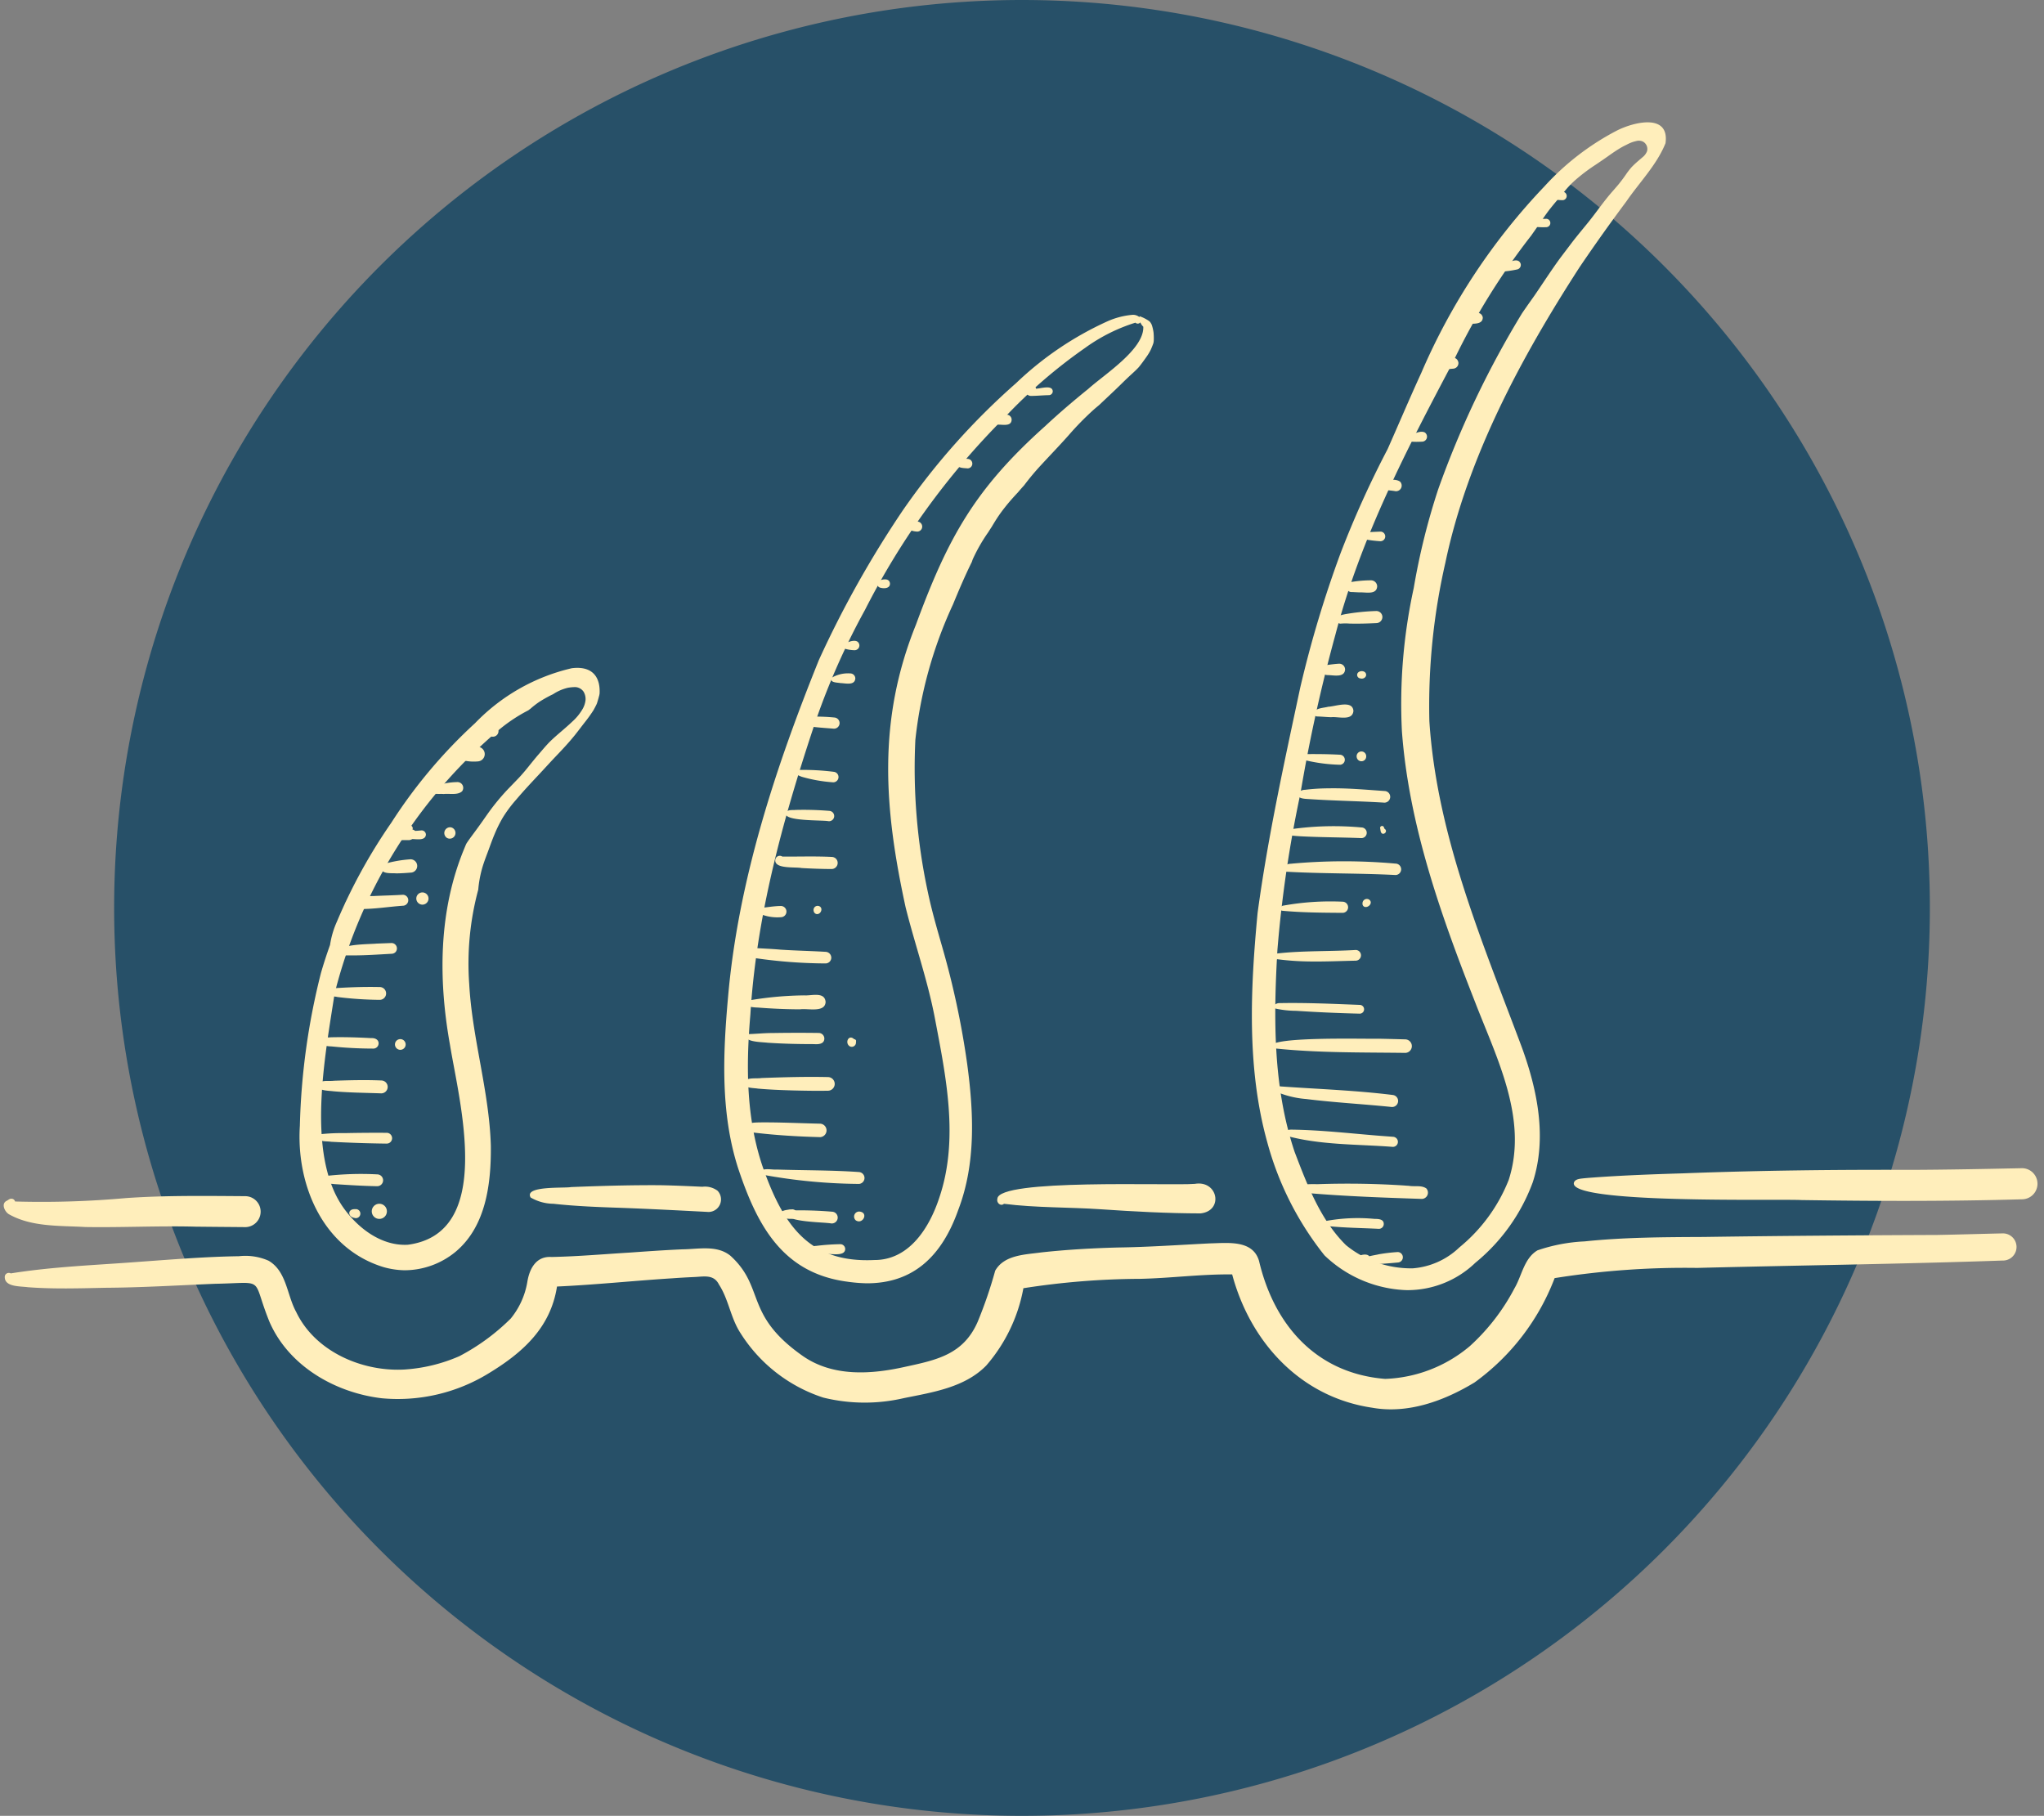<svg xmlns="http://www.w3.org/2000/svg" xmlns:xlink="http://www.w3.org/1999/xlink" width="162.684" height="144.516" viewBox="0 0 162.684 144.516">
  <rect x="0" y="0" width="162.684" height="144.516" fill="#808080" stroke="none"/>
  <defs>
    <clipPath id="clip-path">
      <rect id="Rectangle_4860" data-name="Rectangle 4860" width="162.684" height="103.738" fill="#feb"/>
    </clipPath>
    <clipPath id="clip-path-25">
      <rect id="Rectangle_4884" data-name="Rectangle 4884" width="162.684" height="103.738" transform="translate(0 0)" fill="#feb"/>
    </clipPath>
  </defs>
  <g id="ICON" transform="translate(-12952.379 -4956.888)">
    <g id="icon_hair" transform="translate(12952.379 4956.888)">
      <path id="Path_10907" data-name="Path 10907" d="M72.258,0A72.258,72.258,0,1,1,0,72.258,72.258,72.258,0,0,1,72.258,0Z" transform="translate(9.084)" fill="#275068"/>
      <g id="Hair_follicles" data-name="Hair follicles" transform="translate(0 8.886)">
        <g id="Group_8010" data-name="Group 8010" transform="translate(0 0)" clip-path="url(#clip-path)">
          <path id="Path_9468" data-name="Path 9468" d="M163.421,242.325a12.662,12.662,0,0,0-2.777,1.935A40.355,40.355,0,0,0,148,264.87c-.749,4.912-2.285,12.7.652,16.969,1.162,1.669,3.052,3.134,5.174,3.019,6.931-.909,4.109-11.3,3.357-15.912-.936-5.207-.915-10.687,1.144-15.634.051-.124.1-.247.157-.371.027-.042.054-.088.085-.13,0,0,0,0,0-.006s0,0,0,.006.006-.009.009-.015c.211-.308.435-.6.658-.906.248-.335.489-.673.728-1.017-.015.024-.033.048-.048.069l.235-.335c.03-.042.06-.082.088-.124,0,0,0,.006-.006.009a.042.042,0,0,0,.009-.012,17.9,17.9,0,0,1,1.491-1.814c.3-.314.6-.619.9-.933.275-.29.531-.595.782-.906.275-.341.546-.682.836-1.014.275-.317.543-.643.836-.945.323-.323.667-.616,1.011-.912.275-.238.549-.474.812-.725a4.129,4.129,0,0,0,.83-1.014,1.816,1.816,0,0,0,.229-.676,1.123,1.123,0,0,0-.154-.7.845.845,0,0,0-.776-.362,3.513,3.513,0,0,0-.471.051,3.645,3.645,0,0,0-1.171.507l-.015.009q-.186.086-.362.181c-.254.136-.5.278-.743.435a7.017,7.017,0,0,0-.731.574.3.3,0,0,1,.033-.03C163.517,242.247,163.469,242.286,163.421,242.325Zm-11.514,44.316c-4.827-1.464-6.973-6.527-6.672-11.257a54.728,54.728,0,0,1,1.675-12.139c.217-.758.462-1.506.728-2.249a7,7,0,0,1,.546-1.854,43.482,43.482,0,0,1,4.335-7.879,40.1,40.1,0,0,1,6.66-7.915,15.576,15.576,0,0,1,7.7-4.374c1.739-.214,2.285.815,2.21,2.038-.009.039-.015.078-.024.118a.043.043,0,0,1-.006.018s0,0,0-.006a.011.011,0,0,1,0,.009c-.051.205-.112.408-.175.61-.009.021-.018.042-.027.066-.079.169-.166.332-.26.5a11.113,11.113,0,0,1-.667.93c-.269.344-.528.691-.8,1.032-.471.586-.981,1.132-1.5,1.675-.45.471-.885.954-1.328,1.428-.631.673-1.262,1.346-1.86,2.053a10.461,10.461,0,0,0-1.044,1.4,10.585,10.585,0,0,0-.649,1.3c-.205.477-.374.969-.555,1.455-.118.311-.235.622-.341.939a9,9,0,0,0-.42,2.059,22.651,22.651,0,0,0-.718,7.514c.238,4.335,1.594,8.528,1.721,12.869.027,2.977-.368,6.373-2.777,8.413a6.409,6.409,0,0,1-4.115,1.494A6.556,6.556,0,0,1,151.907,286.641Z" transform="translate(-121.369 -194.679)" fill="#feb"/>
        </g>
        <g id="Group_8011" data-name="Group 8011" transform="translate(0 0)" clip-path="url(#clip-path)">
          <path id="Path_9469" data-name="Path 9469" d="M195.063,276.96a.471.471,0,0,0-.033.048C195.039,276.993,195.051,276.978,195.063,276.96Z" transform="translate(-156.151 -221.218)" fill="#feb"/>
        </g>
        <g id="Group_8012" data-name="Group 8012" transform="translate(0 0)" clip-path="url(#clip-path)">
          <path id="Path_9470" data-name="Path 9470" d="M224.243,246.107a.088.088,0,0,0,.006-.027c0,.012-.006.024-.009.039A.018.018,0,0,0,224.243,246.107Z" transform="translate(-176.543 -199.66)" fill="#feb"/>
        </g>
        <g id="Group_8013" data-name="Group 8013" transform="translate(0 0)" clip-path="url(#clip-path)">
          <path id="Path_9471" data-name="Path 9471" d="M285.9,148.514a40.913,40.913,0,0,0-6.472,5.612,60.082,60.082,0,0,0-11.034,15.233,56.581,56.581,0,0,0-4.127,9.443c-2.448,7.39-4.516,14.979-4.993,22.753-.356,4.157-.347,8.38,1.06,12.35,1.594,4.417,3.625,7.438,8.8,7.191,2.792.012,4.4-2.59,5.177-4.963,1.585-4.667.522-9.672-.362-14.336-.571-2.977-1.585-5.835-2.318-8.767-1.715-7.885-2.261-14.862.824-22.508,2.548-6.931,4.7-10.8,10.276-15.788,1.111-1.038,2.267-2.023,3.451-2.98,1.28-1.15,4.441-3.149,4.365-4.939,0,0,0,0-.006-.006a.946.946,0,0,1-.229-.338.265.265,0,0,1-.393.024A13.9,13.9,0,0,0,285.9,148.514Zm-18.868,74.311c-5.192-.667-7.209-4.471-8.724-9.008-1.419-4.386-1.22-9.068-.815-13.6.8-9.277,3.764-18.264,7.227-26.858a82.26,82.26,0,0,1,6.711-11.961,55.6,55.6,0,0,1,8.993-10.092,26.064,26.064,0,0,1,7.248-4.909,6.176,6.176,0,0,1,2.041-.528.8.8,0,0,1,.534.19v-.079a.148.148,0,0,1,.033.012,3.249,3.249,0,0,1,.365.157,0,0,0,0,1,0,0h0c.109.057.214.118.317.184.024.015.045.033.069.051s.042.042.063.066a.6.6,0,0,1,.039.054,1.525,1.525,0,0,1,.076.136c.015.036.03.078.042.118a3.737,3.737,0,0,1,.1.441,1.841,1.841,0,0,1,.021.184c0,.036,0,.069.006.106v-.015c.006.157.009.32,0,.48-.006.039-.009.078-.015.115s-.021.078-.033.115c-.06.166-.13.335-.205.5a4.473,4.473,0,0,1-.266.447c-.121.175-.245.347-.371.519-.109.145-.214.29-.335.426-.239.254-.5.48-.755.718s-.477.459-.715.691c-.531.519-1.078,1.023-1.618,1.537-.015.012-.027.027-.042.039-.148.121-.293.242-.435.368a23.264,23.264,0,0,0-1.983,2.026c-.709.8-1.449,1.564-2.17,2.346a20.173,20.173,0,0,0-1.368,1.633c-.166.184-.332.371-.492.561-.359.383-.712.776-1.035,1.189a11.5,11.5,0,0,0-.694.966c-.127.2-.248.4-.371.607-.091.136-.175.269-.263.408a13.375,13.375,0,0,0-1.223,2.125,2.24,2.24,0,0,0-.084.238c-.546,1.1-1.032,2.243-1.5,3.381a34.344,34.344,0,0,0-3,10.792,46.85,46.85,0,0,0,.99,12.09c.314,1.5.74,2.964,1.162,4.435a67.289,67.289,0,0,1,1.977,9.292c.516,3.843.7,7.891-.709,11.574-1.307,3.71-3.592,5.856-7.275,5.856A12.8,12.8,0,0,1,267.033,222.826Z" transform="translate(-199.551 -129.701)" fill="#feb"/>
        </g>
        <g id="Group_8014" data-name="Group 8014" transform="translate(0 0)" clip-path="url(#clip-path)">
          <path id="Path_9472" data-name="Path 9472" d="M369.538,155.16l-.018.036C369.523,155.187,369.532,155.175,369.538,155.16Z" transform="translate(-277.965 -136.187)" fill="#feb"/>
        </g>
        <g id="Group_8015" data-name="Group 8015" transform="translate(0 0)" clip-path="url(#clip-path)">
          <path id="Path_9473" data-name="Path 9473" d="M412.288,114.255c-3.71,7-7.315,13.941-9.325,21.618a127.172,127.172,0,0,0-2.786,12.64,97.3,97.3,0,0,0-1.835,12.462c-.314,5.4-.362,10.913,1.368,16.087,1.005,2.626,2.053,5.413,4.09,7.423a8.2,8.2,0,0,0,5.307,1.844,6.025,6.025,0,0,0,3.719-1.669,13.181,13.181,0,0,0,3.924-5.37c1.564-4.851-.969-9.715-2.684-14.17-2.72-6.925-5.265-14.071-5.817-21.545a43.17,43.17,0,0,1,.939-11.375,53.983,53.983,0,0,1,1.944-7.855,75.357,75.357,0,0,1,6.693-14.047c.1-.145.2-.29.3-.432.238-.347.489-.688.728-1.035.462-.673.909-1.358,1.374-2.032.235-.338.471-.676.719-1.005s.486-.64.728-.963c.474-.628.984-1.226,1.476-1.838.5-.628.966-1.289,1.473-1.917.266-.329.552-.64.827-.966a11.844,11.844,0,0,0,.721-.969c-.012.015-.021.033-.033.048a6.338,6.338,0,0,1,.4-.507,7.217,7.217,0,0,1,.546-.507c.1-.091.208-.178.311-.269a1.146,1.146,0,0,0,.362-.477.664.664,0,0,0-.356-.788.768.768,0,0,0-.48-.033c-.112.027-.22.054-.329.091a3.438,3.438,0,0,0-.459.205c-.175.085-.35.175-.516.275-.335.2-.652.42-.969.646s-.637.441-.957.658a14.282,14.282,0,0,0-1.6,1.2,7.645,7.645,0,0,0-.791.8q-.24.29-.471.589c-.257.284-.5.577-.737.872-.432.54-.8,1.126-1.2,1.691-.112.16-.227.32-.338.483A54.466,54.466,0,0,0,412.288,114.255Zm-4.2,73.777a9.9,9.9,0,0,1-6-2.735,24.779,24.779,0,0,1-4.549-8.984c-1.651-5.908-1.346-12.25-.776-18.264.815-6.041,2.125-11.985,3.393-17.932a89.278,89.278,0,0,1,3.2-10.674,78.369,78.369,0,0,1,3.755-8.311c.9-2.029,1.763-4.069,2.69-6.089a50.217,50.217,0,0,1,9.811-14.843A20.674,20.674,0,0,1,425.3,95.81c1.313-.691,4.269-1.464,3.93.975-.7,1.736-2.077,3.115-3.124,4.643q-1.906,2.554-3.7,5.2c-4.664,7.206-8.945,15.16-10.7,23.556a51,51,0,0,0-1.271,12.591c.589,9.1,4.217,17.56,7.369,25.989,1.235,3.4,2.011,7.206.854,10.732a14.924,14.924,0,0,1-4.564,6.391,7.781,7.781,0,0,1-5.334,2.177A6.286,6.286,0,0,1,408.092,188.031Z" transform="translate(-296.67 -94.273)" fill="#feb"/>
        </g>
        <g id="Group_8016" data-name="Group 8016" transform="translate(0 0)" clip-path="url(#clip-path)">
          <path id="Path_9474" data-name="Path 9474" d="M73.717,380.639c-2.032-.118-4.284.012-6.1-1.023-.338-.208-.622-.842-.175-1.06.154-.078.248-.193.426-.166a.292.292,0,0,1,.248.217,75.052,75.052,0,0,0,8.833-.272c3.167-.22,6.343-.172,9.515-.151a1.232,1.232,0,0,1,0,2.463c-1.325-.012-2.648-.021-3.973-.036C79.561,380.533,76.639,380.687,73.717,380.639Z" transform="translate(-66.916 -291.871)" fill="#feb"/>
        </g>
        <g id="Group_8017" data-name="Group 8017" transform="translate(0 0)" clip-path="url(#clip-path)">
          <path id="Path_9475" data-name="Path 9475" d="M220.165,377.45c-2.324-.121-4.649-.242-6.973-.329-1.8-.06-3.6-.127-5.383-.323a3.664,3.664,0,0,1-1.817-.5c-.558-.954,2.7-.724,3.215-.83,2.367-.094,4.733-.163,7.1-.148,1.117.021,2.237.072,3.354.124a1.675,1.675,0,0,1,1.208.317A1,1,0,0,1,220.165,377.45Z" transform="translate(-163.758 -289.88)" fill="#feb"/>
        </g>
        <g id="Group_8018" data-name="Group 8018" transform="translate(0 0)" clip-path="url(#clip-path)">
          <path id="Path_9476" data-name="Path 9476" d="M345.34,377.27c-2.7-.006-5.392-.154-7.946-.329s-5.147-.109-7.7-.435c-.272.235-.616-.091-.528-.4.076-1.615,13.693-1.026,15.71-1.186C346.728,374.6,347.193,377.068,345.34,377.27Z" transform="translate(-249.785 -289.586)" fill="#feb"/>
        </g>
        <g id="Group_8019" data-name="Group 8019" transform="translate(0 0)" clip-path="url(#clip-path)">
          <path id="Path_9477" data-name="Path 9477" d="M499.262,373.386c-1.706-.1-19,.338-18.049-1.455.136-.22.459-.242.688-.269.35-.039.7-.06,1.051-.087,2.288-.16,4.58-.245,6.871-.314,6.062-.232,12.124-.3,18.188-.278,2.955-.012,5.911-.072,8.866-.133a1.238,1.238,0,0,1,0,2.475C511.008,373.495,505.137,373.473,499.262,373.386Z" transform="translate(-355.914 -286.764)" fill="#feb"/>
        </g>
        <g id="Group_8020" data-name="Group 8020" transform="translate(0 0)" clip-path="url(#clip-path)">
          <path id="Path_9478" data-name="Path 9478" d="M176.331,401.918c-5.69-.839-9.687-5.2-11.136-10.608-2.5-.027-4.863.3-7.336.353a61.563,61.563,0,0,0-9.28.746,12.927,12.927,0,0,1-2.955,6.152c-1.7,1.745-4.263,2.131-6.548,2.593a13.776,13.776,0,0,1-6.43-.042A12.27,12.27,0,0,1,126.074,396c-.812-1.238-.939-2.675-1.727-3.888-.42-.839-1.223-.619-2-.592-.595.027-1.171.06-1.709.1-3.061.193-6.116.516-9.18.655-.51,3.275-2.723,5.259-5.425,6.9a13.816,13.816,0,0,1-8.519,1.992c-3.716-.438-7.423-2.572-8.948-6.1-1.467-3.623-.2-3.085-4.335-3.01-2.907.121-5.811.3-8.721.317-2.053.045-4.112.109-6.164-.045-.616-.088-1.917,0-1.838-.879a.324.324,0,0,1,.474-.22c3.357-.54,6.777-.658,10.167-.918,2.663-.19,5.322-.411,7.991-.45a4.585,4.585,0,0,1,2.358.356c1.449.842,1.458,2.735,2.2,4.078,1.5,3.143,5.22,4.761,8.586,4.586a12.963,12.963,0,0,0,4.407-1.066,16.906,16.906,0,0,0,4.084-2.992,6.225,6.225,0,0,0,1.319-2.9c.169-1.066.7-2.089,1.941-2,2.171-.048,4.078-.223,6.2-.35,1.407-.1,2.811-.2,4.22-.26,1.274-.012,2.747-.362,3.819.522,2.771,2.539,1.069,4.673,5.727,7.952,2.4,1.688,5.455,1.488,8.184.872,2.53-.546,4.631-.99,5.76-3.589a34.876,34.876,0,0,0,1.389-4.054c.718-1.271,2.394-1.28,3.674-1.458,2.017-.22,4.045-.335,6.071-.39,2.46-.033,4.912-.208,7.369-.329,1.4-.027,3.4-.3,3.888,1.407,1.208,5.129,4.58,8.945,10.038,9.379a11.046,11.046,0,0,0,6.741-2.611,16.594,16.594,0,0,0,3.544-4.589c.595-1.008.767-2.4,1.838-3.031a13.432,13.432,0,0,1,3.749-.712c3.143-.329,6.306-.338,9.464-.353,6.21-.091,12.419-.133,18.629-.16,1.724-.033,3.448-.085,5.171-.124a1.081,1.081,0,1,1,0,2.161c-8.093.281-16.2.38-24.289.586a66.155,66.155,0,0,0-11.36.812,18.24,18.24,0,0,1-6.37,8.3C182.076,401.371,179.187,402.434,176.331,401.918Z" transform="translate(-67.126 -298.771)" fill="#feb"/>
        </g>
        <g id="Group_8021" data-name="Group 8021" transform="translate(0 0)" clip-path="url(#clip-path)">
          <path id="Path_9479" data-name="Path 9479" d="M193.953,254.986a1.978,1.978,0,0,1-.782-.232.377.377,0,0,1,.082-.64,2.768,2.768,0,0,1,.821-.006A.444.444,0,0,1,193.953,254.986Z" transform="translate(-154.754 -205.242)" fill="#feb"/>
        </g>
        <g id="Group_8022" data-name="Group 8022" transform="translate(0 0)" clip-path="url(#clip-path)">
          <path id="Path_9480" data-name="Path 9480" d="M187.629,260.915a3.6,3.6,0,0,1-1.908-.356c-.435-.8,1.458-.734,1.908-.809A.583.583,0,0,1,187.629,260.915Z" transform="translate(-149.607 -209.203)" fill="#feb"/>
        </g>
        <g id="Group_8023" data-name="Group 8023" transform="translate(0 0)" clip-path="url(#clip-path)">
          <path id="Path_9481" data-name="Path 9481" d="M180.595,270c-.29-.045-1.325.118-1.093-.417a4.816,4.816,0,0,1,2.14-.531.458.458,0,0,1,.423.728C181.712,270.112,181.054,269.943,180.595,270Z" transform="translate(-145.287 -215.692)" fill="#feb"/>
        </g>
        <g id="Group_8024" data-name="Group 8024" transform="translate(0 0)" clip-path="url(#clip-path)">
          <path id="Path_9482" data-name="Path 9482" d="M167.986,282.29c-.426-.682,1.31-.779,1.712-.866a.444.444,0,1,1,.06.884,13.682,13.682,0,0,0-1.576.063A.3.3,0,0,1,167.986,282.29Z" transform="translate(-137.224 -224.332)" fill="#feb"/>
        </g>
        <g id="Group_8025" data-name="Group 8025" transform="translate(0 0)" clip-path="url(#clip-path)">
          <path id="Path_9483" data-name="Path 9483" d="M167.957,290.531c-.386-.033-1.307.091-1.162-.537.082-.193.314-.241.5-.293a9.918,9.918,0,0,1,1.736-.284.53.53,0,0,1,.145,1.051C168.766,290.5,168.361,290.531,167.957,290.531Z" transform="translate(-136.428 -229.91)" fill="#feb"/>
        </g>
        <g id="Group_8026" data-name="Group 8026" transform="translate(0 0)" clip-path="url(#clip-path)">
          <path id="Path_9484" data-name="Path 9484" d="M158.418,299.9c-.359-.057-1.144.163-1.208-.344a.3.3,0,0,1,.151-.26,5.707,5.707,0,0,1,2.146-.429c.77-.039,1.537-.051,2.3-.1a.433.433,0,0,1,.432.377.439.439,0,0,1-.374.492C160.718,299.713,159.577,299.909,158.418,299.9Z" transform="translate(-129.748 -236.442)" fill="#feb"/>
        </g>
        <g id="Group_8027" data-name="Group 8027" transform="translate(0 0)" clip-path="url(#clip-path)">
          <path id="Path_9485" data-name="Path 9485" d="M155.293,312.327c-.211-.788,2.548-.74,3.079-.8l1.2-.045a.431.431,0,0,1,.3.731.446.446,0,0,1-.3.124c-1.045.057-2.089.133-3.134.13-.308,0-.619,0-.927.006A.233.233,0,0,1,155.293,312.327Z" transform="translate(-128.402 -245.316)" fill="#feb"/>
        </g>
        <g id="Group_8028" data-name="Group 8028" transform="translate(0 0)" clip-path="url(#clip-path)">
          <path id="Path_9486" data-name="Path 9486" d="M156.323,324.091a29.235,29.235,0,0,1-3.366-.226c-.314-.078-.8-.024-.96-.356-.06-.217.172-.332.356-.32,1.319-.094,2.644-.148,3.97-.118a.51.51,0,0,1,0,1.02Z" transform="translate(-126.102 -253.403)" fill="#feb"/>
        </g>
        <g id="Group_8029" data-name="Group 8029" transform="translate(0 0)" clip-path="url(#clip-path)">
          <path id="Path_9487" data-name="Path 9487" d="M154.212,337.218a33.107,33.107,0,0,1-3.327-.172,3.022,3.022,0,0,1-1.141-.247c-.335-.6.761-.432,1.081-.48,1.069-.027,2.137.009,3.206.066.278-.021.6.1.595.423A.418.418,0,0,1,154.212,337.218Z" transform="translate(-124.492 -262.651)" fill="#feb"/>
        </g>
        <g id="Group_8030" data-name="Group 8030" transform="translate(0 0)" clip-path="url(#clip-path)">
          <path id="Path_9488" data-name="Path 9488" d="M155.108,348.681c-1.271-.045-2.542-.054-3.81-.166-.383-.057-1.561-.021-1.132-.682h0c.335-.217.8-.106,1.192-.157,1.25-.042,2.5-.075,3.752-.021A.513.513,0,0,1,155.108,348.681Z" transform="translate(-124.766 -270.551)" fill="#feb"/>
        </g>
        <g id="Group_8031" data-name="Group 8031" transform="translate(0 0)" clip-path="url(#clip-path)">
          <path id="Path_9489" data-name="Path 9489" d="M155.4,362.379q-2.2-.027-4.4-.145c-.344-.057-.809.018-1.075-.245a.23.23,0,0,1,.157-.353,16.1,16.1,0,0,1,1.983-.091c1.111-.024,2.219-.033,3.333-.024a.429.429,0,1,1,0,.857Z" transform="translate(-124.64 -280.25)" fill="#feb"/>
        </g>
        <g id="Group_8032" data-name="Group 8032" transform="translate(0 0)" clip-path="url(#clip-path)">
          <path id="Path_9490" data-name="Path 9490" d="M154.975,373.355c-1.147-.021-2.291-.094-3.435-.169-.365-.057-.806.024-1.126-.178-.205-.281.066-.45.338-.453a24.625,24.625,0,0,1,4.22-.142A.471.471,0,0,1,154.975,373.355Z" transform="translate(-124.953 -287.835)" fill="#feb"/>
        </g>
        <g id="Group_8033" data-name="Group 8033" transform="translate(0 0)" clip-path="url(#clip-path)">
          <path id="Path_9491" data-name="Path 9491" d="M158.751,382.34c-.574-.088-.571-.737.048-.7A.359.359,0,1,1,158.751,382.34Z" transform="translate(-130.528 -294.293)" fill="#feb"/>
        </g>
        <g id="Group_8034" data-name="Group 8034" transform="translate(0 0)" clip-path="url(#clip-path-25)">
          <ellipse id="Ellipse_178" data-name="Ellipse 178" cx="0.604" cy="0.604" rx="0.604" ry="0.604" transform="translate(29.587 86.915)" fill="#feb"/>
        </g>
        <g id="Group_8035" data-name="Group 8035" transform="translate(0 0)" clip-path="url(#clip-path)">
          <path id="Path_9492" data-name="Path 9492" d="M170.37,337.246a.426.426,0,1,1,.426.426A.429.429,0,0,1,170.37,337.246Z" transform="translate(-138.935 -263.007)" fill="#feb"/>
        </g>
        <g id="Group_8036" data-name="Group 8036" transform="translate(0 0)" clip-path="url(#clip-path)">
          <path id="Path_9493" data-name="Path 9493" d="M176,298.636a.486.486,0,1,1,.486.486A.49.49,0,0,1,176,298.636Z" transform="translate(-142.866 -236.011)" fill="#feb"/>
        </g>
        <g id="Group_8037" data-name="Group 8037" transform="translate(0 0)" clip-path="url(#clip-path)">
          <path id="Path_9494" data-name="Path 9494" d="M171.414,280.866a.457.457,0,0,1-.3-.127.185.185,0,0,1,.142-.3c.317.012.9-.284,1.017.148C172.286,281.029,171.7,280.881,171.414,280.866Z" transform="translate(-139.423 -223.584)" fill="#feb"/>
        </g>
        <g id="Group_8038" data-name="Group 8038" transform="translate(0 0)" clip-path="url(#clip-path)">
          <path id="Path_9495" data-name="Path 9495" d="M172.781,282.169a2.579,2.579,0,0,1-.743-.148.238.238,0,0,1-.115-.293c.178-.29.61-.166.9-.184A.313.313,0,1,1,172.781,282.169Z" transform="translate(-140.009 -224.41)" fill="#feb"/>
        </g>
        <g id="Group_8039" data-name="Group 8039" transform="translate(0 0)" clip-path="url(#clip-path)">
          <path id="Path_9496" data-name="Path 9496" d="M172.771,282.486c-.139-.006-.278-.03-.417-.042a.3.3,0,0,1-.088-.586,13.574,13.574,0,0,0,1.4-.069.346.346,0,0,1,.344.344C173.952,282.679,173.152,282.441,172.771,282.486Z" transform="translate(-140.111 -224.588)" fill="#feb"/>
        </g>
        <g id="Group_8040" data-name="Group 8040" transform="translate(0 0)" clip-path="url(#clip-path)">
          <path id="Path_9497" data-name="Path 9497" d="M183.592,281.815a.46.46,0,0,1,.293-.848A.455.455,0,1,1,183.592,281.815Z" transform="translate(-148.012 -224.011)" fill="#feb"/>
        </g>
        <g id="Group_8041" data-name="Group 8041" transform="translate(0 0)" clip-path="url(#clip-path)">
          <path id="Path_9498" data-name="Path 9498" d="M337.3,165.009c-.2-.024-.661-.217-.411-.45.063-.057.148-.091.214-.024.2,0,.519,0,.489.278A.239.239,0,0,1,337.3,165.009Z" transform="translate(-255.137 -142.706)" fill="#feb"/>
        </g>
        <g id="Group_8042" data-name="Group 8042" transform="translate(0 0)" clip-path="url(#clip-path)">
          <path id="Path_9499" data-name="Path 9499" d="M337.354,165.682c-.211.018-.5-.121-.329-.359a.985.985,0,0,1,.61-.214c.374.021,1.365-.356,1.4.205a.311.311,0,0,1-.308.308C338.268,165.63,337.812,165.676,337.354,165.682Z" transform="translate(-255.245 -143.059)" fill="#feb"/>
        </g>
        <g id="Group_8043" data-name="Group 8043" transform="translate(0 0)" clip-path="url(#clip-path)">
          <path id="Path_9500" data-name="Path 9500" d="M328.307,172.993c-.106,0-.217-.012-.323-.024a.308.308,0,0,1-.145-.565,2.177,2.177,0,0,1,1.051-.205.4.4,0,0,1,.4.4C329.273,173.12,328.666,173,328.307,172.993Z" transform="translate(-248.773 -148.082)" fill="#feb"/>
        </g>
        <g id="Group_8044" data-name="Group 8044" transform="translate(0 0)" clip-path="url(#clip-path)">
          <path id="Path_9501" data-name="Path 9501" d="M319.254,184.583c-.293-.033-.688-.006-.875-.275-.2-.519.6-.519.927-.477A.378.378,0,0,1,319.254,184.583Z" transform="translate(-242.241 -156.191)" fill="#feb"/>
        </g>
        <g id="Group_8045" data-name="Group 8045" transform="translate(0 0)" clip-path="url(#clip-path)">
          <path id="Path_9502" data-name="Path 9502" d="M306.1,201.169c-.3-.024-.912-.16-.716-.58a.2.2,0,0,0-.027.078c.042-.211.254-.223.423-.257.205-.021.438-.094.619.042A.4.4,0,0,1,306.1,201.169Z" transform="translate(-233.162 -167.751)" fill="#feb"/>
        </g>
        <g id="Group_8046" data-name="Group 8046" transform="translate(0 0)" clip-path="url(#clip-path)">
          <path id="Path_9503" data-name="Path 9503" d="M297.792,216.286a.306.306,0,0,1-.075-.58c.281-.1.761-.19.827.214C298.589,216.338,298.09,216.371,297.792,216.286Z" transform="translate(-227.713 -178.397)" fill="#feb"/>
        </g>
        <g id="Group_8047" data-name="Group 8047" transform="translate(0 0)" clip-path="url(#clip-path)">
          <path id="Path_9504" data-name="Path 9504" d="M289.3,232.56c-.317,0-1.47-.13-.755-.558.344-.13,1.017-.411,1.129.13A.38.38,0,0,1,289.3,232.56Z" transform="translate(-221.277 -189.699)" fill="#feb"/>
        </g>
        <g id="Group_8048" data-name="Group 8048" transform="translate(0 0)" clip-path="url(#clip-path)">
          <path id="Path_9505" data-name="Path 9505" d="M286.108,241.18c-.241-.051-.863-.018-.724-.411a2.566,2.566,0,0,1,1.506-.359.405.405,0,0,1,.4.4C287.246,241.4,286.5,241.186,286.108,241.18Z" transform="translate(-219.214 -195.701)" fill="#feb"/>
        </g>
        <g id="Group_8049" data-name="Group 8049" transform="translate(0 0)" clip-path="url(#clip-path)">
          <path id="Path_9506" data-name="Path 9506" d="M280.716,252.75c-.658-.054-1.322-.091-1.974-.193l.048.009h.015a.376.376,0,0,1-.232-.64.6.6,0,0,1,.417-.13,15.052,15.052,0,0,1,1.845.072A.445.445,0,0,1,280.716,252.75Z" transform="translate(-214.395 -203.647)" fill="#feb"/>
        </g>
        <g id="Group_8050" data-name="Group 8050" transform="translate(0 0)" clip-path="url(#clip-path)">
          <path id="Path_9507" data-name="Path 9507" d="M279.038,266.817a11.846,11.846,0,0,1-2.457-.438c-.19-.075-.417-.139-.444-.353a.173.173,0,0,1,.172-.19,19.5,19.5,0,0,1,2.844.151.419.419,0,0,1-.115.83Z" transform="translate(-212.772 -213.445)" fill="#feb"/>
        </g>
        <g id="Group_8051" data-name="Group 8051" transform="translate(0 0)" clip-path="url(#clip-path)">
          <path id="Path_9508" data-name="Path 9508" d="M276.785,277.284c-.489-.1-3.6.027-3.381-.652.118-.3.516-.211.776-.242a24.737,24.737,0,0,1,2.717.079A.411.411,0,0,1,276.785,277.284Z" transform="translate(-210.857 -220.817)" fill="#feb"/>
        </g>
        <g id="Group_8052" data-name="Group 8052" transform="translate(0 0)" clip-path="url(#clip-path)">
          <path id="Path_9509" data-name="Path 9509" d="M272.728,289.461c-.5-.1-2.092.085-2.1-.595a.362.362,0,0,1,.565-.317c1.31.009,2.62-.039,3.927.027a.5.5,0,0,1,.341.142.485.485,0,0,1-.341.821C274.322,289.536,273.525,289.506,272.728,289.461Z" transform="translate(-208.925 -229.263)" fill="#feb"/>
        </g>
        <g id="Group_8053" data-name="Group 8053" transform="translate(0 0)" clip-path="url(#clip-path)">
          <path id="Path_9510" data-name="Path 9510" d="M268.036,302.614a3.563,3.563,0,0,1-1.7-.284.286.286,0,0,1,.214-.465c.492-.054.987-.139,1.485-.145A.447.447,0,0,1,268.036,302.614Z" transform="translate(-205.888 -238.503)" fill="#feb"/>
        </g>
        <g id="Group_8054" data-name="Group 8054" transform="translate(0 0)" clip-path="url(#clip-path)">
          <path id="Path_9511" data-name="Path 9511" d="M280.984,302.327a.289.289,0,0,1-.242-.329.368.368,0,0,0,0,.081.325.325,0,0,1,.5-.35C281.5,301.917,281.286,302.36,280.984,302.327Z" transform="translate(-215.98 -238.464)" fill="#feb"/>
        </g>
        <g id="Group_8055" data-name="Group 8055" transform="translate(0 0)" clip-path="url(#clip-path)">
          <path id="Path_9512" data-name="Path 9512" d="M269.3,313.982a40.208,40.208,0,0,1-5.518-.411c-.314-.057-.782.015-.788-.438a.4.4,0,0,1,.507-.386c.712.045,1.543.076,2.222.139,1.192.079,2.385.1,3.574.172a.47.47,0,0,1,.462.462A.461.461,0,0,1,269.3,313.982Z" transform="translate(-203.595 -246.192)" fill="#feb"/>
        </g>
        <g id="Group_8056" data-name="Group 8056" transform="translate(0 0)" clip-path="url(#clip-path)">
          <path id="Path_9513" data-name="Path 9513" d="M263.94,326.156a3.834,3.834,0,0,1-.794-.1c-.3-.245.081-.474.326-.507a27.724,27.724,0,0,1,4.157-.362c.568.045,1.639-.323,1.709.525-.045.881-1.431.492-2.029.586C266.183,326.295,265.06,326.243,263.94,326.156Z" transform="translate(-203.627 -254.855)" fill="#feb"/>
        </g>
        <g id="Group_8057" data-name="Group 8057" transform="translate(0 0)" clip-path="url(#clip-path)">
          <path id="Path_9514" data-name="Path 9514" d="M264.694,335.954c-.374-.06-1.775-.039-1.736-.525a.178.178,0,0,1,.175-.166c.631-.015,1.274-.088,1.914-.085q1.848-.032,3.692-.006a.45.45,0,0,1,.444.444c-.006.456-.492.468-.839.444-1.22,0-2.439-.027-3.653-.109C264.688,335.954,264.694,335.954,264.694,335.954Z" transform="translate(-203.572 -261.849)" fill="#feb"/>
        </g>
        <g id="Group_8058" data-name="Group 8058" transform="translate(0 0)" clip-path="url(#clip-path)">
          <path id="Path_9515" data-name="Path 9515" d="M291.129,337.15c-.178-.073-.036-.347.124-.26C291.395,336.978,291.286,337.22,291.129,337.15Z" transform="translate(-223.181 -263.044)" fill="#feb"/>
        </g>
        <g id="Group_8059" data-name="Group 8059" transform="translate(0 0)" clip-path="url(#clip-path)">
          <path id="Path_9516" data-name="Path 9516" d="M289.8,337.083c-.356-.293-.036-.927.374-.555A.335.335,0,1,1,289.8,337.083Z" transform="translate(-222.207 -262.724)" fill="#feb"/>
        </g>
        <g id="Group_8060" data-name="Group 8060" transform="translate(0 0)" clip-path="url(#clip-path)">
          <path id="Path_9517" data-name="Path 9517" d="M266.256,347.86c-.927-.027-1.854-.063-2.777-.145-.365-.069-1.283,0-1.084-.595.326-.311.954-.181,1.38-.247,1.76-.066,3.517-.115,5.277-.076a.543.543,0,1,1,0,1.087C268.122,347.9,267.189,347.884,266.256,347.86Z" transform="translate(-203.16 -269.963)" fill="#feb"/>
        </g>
        <g id="Group_8061" data-name="Group 8061" transform="translate(0 0)" clip-path="url(#clip-path)">
          <path id="Path_9518" data-name="Path 9518" d="M268.753,359.944c-1.79-.045-3.574-.154-5.352-.368a.353.353,0,0,1-.574-.371c.115-.441.64-.414,1.008-.432,1.639-.021,3.278.066,4.918.1A.537.537,0,0,1,268.753,359.944Z" transform="translate(-203.465 -278.33)" fill="#feb"/>
        </g>
        <g id="Group_8062" data-name="Group 8062" transform="translate(0 0)" clip-path="url(#clip-path)">
          <path id="Path_9519" data-name="Path 9519" d="M274.682,372.3a44.015,44.015,0,0,1-7.638-.725.216.216,0,0,1-.169-.235c.069-.353.957-.145,1.247-.184,2.174.069,4.4.048,6.56.2A.474.474,0,0,1,274.682,372.3Z" transform="translate(-206.306 -286.963)" fill="#feb"/>
        </g>
        <g id="Group_8063" data-name="Group 8063" transform="translate(0 0)" clip-path="url(#clip-path)">
          <path id="Path_9520" data-name="Path 9520" d="M277.116,382.889c-.6-.106-3.529-.094-3.535-.767a.277.277,0,0,1,.432-.266,31.18,31.18,0,0,1,3.23.106.468.468,0,1,1-.127.927Z" transform="translate(-210.986 -294.411)" fill="#feb"/>
        </g>
        <g id="Group_8064" data-name="Group 8064" transform="translate(0 0)" clip-path="url(#clip-path)">
          <path id="Path_9521" data-name="Path 9521" d="M280.862,391.664a4.284,4.284,0,0,1-1.044-.054c-.362-.308.033-.6.377-.6a17.98,17.98,0,0,1,1.929-.136.39.39,0,0,1,.389.389C282.489,391.905,281.306,391.588,280.862,391.664Z" transform="translate(-215.242 -300.74)" fill="#feb"/>
        </g>
        <g id="Group_8065" data-name="Group 8065" transform="translate(0 0)" clip-path="url(#clip-path)">
          <path id="Path_9522" data-name="Path 9522" d="M291.543,382.981a.4.4,0,0,1,.311-.7C292.578,382.374,292.092,383.334,291.543,382.981Z" transform="translate(-223.426 -294.741)" fill="#feb"/>
        </g>
        <g id="Group_8066" data-name="Group 8066" transform="translate(0 0)" clip-path="url(#clip-path)">
          <path id="Path_9523" data-name="Path 9523" d="M272.329,382.422c-.151-.018-.368-.036-.459-.184h0c-.178-.489.658-.522.969-.549a.379.379,0,0,1,.377.377C273.207,382.537,272.658,382.456,272.329,382.422Z" transform="translate(-209.779 -294.33)" fill="#feb"/>
        </g>
        <g id="Group_8067" data-name="Group 8067" transform="translate(0 0)" clip-path="url(#clip-path)">
          <path id="Path_9524" data-name="Path 9524" d="M475.852,114.1a3.432,3.432,0,0,1-.827-.106.252.252,0,0,1-.205-.238c.054-.389.74-.311,1.035-.329A.337.337,0,0,1,475.852,114.1Z" transform="translate(-351.477 -107.054)" fill="#feb"/>
        </g>
        <g id="Group_8068" data-name="Group 8068" transform="translate(0 0)" clip-path="url(#clip-path)">
          <path id="Path_9525" data-name="Path 9525" d="M469.18,121.227a6.165,6.165,0,0,1-1.977-.245c-.42-.565,1.685-.38,1.977-.423A.334.334,0,0,1,469.18,121.227Z" transform="translate(-346.121 -112.032)" fill="#feb"/>
        </g>
        <g id="Group_8069" data-name="Group 8069" transform="translate(0 0)" clip-path="url(#clip-path)">
          <path id="Path_9526" data-name="Path 9526" d="M461.007,132.43a.229.229,0,0,1-.187-.22c.045-.3.441-.353.673-.453.38-.072,1.035-.5,1.241.03a.368.368,0,0,1-.3.462A8.145,8.145,0,0,1,461.007,132.43Z" transform="translate(-341.704 -119.687)" fill="#feb"/>
        </g>
        <g id="Group_8070" data-name="Group 8070" transform="translate(0 0)" clip-path="url(#clip-path)">
          <path id="Path_9527" data-name="Path 9527" d="M451.522,146.213a.357.357,0,0,1-.051-.709c.462,0,1.331-.489,1.509.184C453,146.382,451.977,146.155,451.522,146.213Z" transform="translate(-334.965 -129.325)" fill="#feb"/>
        </g>
        <g id="Group_8071" data-name="Group 8071" transform="translate(0 0)" clip-path="url(#clip-path)">
          <path id="Path_9528" data-name="Path 9528" d="M444.921,158.132a.369.369,0,0,1-.045-.719c.468-.091,1.419-.6,1.585.115a.443.443,0,0,1-.377.5C445.7,158.063,445.307,158.108,444.921,158.132Z" transform="translate(-330.387 -137.577)" fill="#feb"/>
        </g>
        <g id="Group_8072" data-name="Group 8072" transform="translate(0 0)" clip-path="url(#clip-path)">
          <path id="Path_9529" data-name="Path 9529" d="M437.393,177.5c-.223-.009-.646-.012-.58-.341.076-.208.332-.214.51-.281.326-.051.682-.266,1-.127a.4.4,0,0,1-.2.743C437.883,177.505,437.638,177.514,437.393,177.5Z" transform="translate(-324.94 -151.229)" fill="#feb"/>
        </g>
        <g id="Group_8073" data-name="Group 8073" transform="translate(0 0)" clip-path="url(#clip-path)">
          <path id="Path_9530" data-name="Path 9530" d="M430.676,190.26c-.453-.091-1.117-.048-1.446-.389-.172-.317.154-.571.462-.507.441.042.981-.13,1.362.139A.45.45,0,0,1,430.676,190.26Z" transform="translate(-319.617 -160.054)" fill="#feb"/>
        </g>
        <g id="Group_8074" data-name="Group 8074" transform="translate(0 0)" clip-path="url(#clip-path)">
          <path id="Path_9531" data-name="Path 9531" d="M426.831,203.8a10.083,10.083,0,0,1-1.042-.121c-.5-.027-.477-.619.027-.589.356-.027.709-.042,1.069-.054A.383.383,0,1,1,426.831,203.8Z" transform="translate(-316.994 -169.613)" fill="#feb"/>
        </g>
        <g id="Group_8075" data-name="Group 8075" transform="translate(0 0)" clip-path="url(#clip-path)">
          <path id="Path_9532" data-name="Path 9532" d="M422.3,216.83c-.242-.006-.48-.027-.721-.03a.406.406,0,0,1-.1-.773,9.582,9.582,0,0,1,1.715-.157.488.488,0,0,1,.486.486C423.635,217.044,422.771,216.806,422.3,216.83Z" transform="translate(-314.07 -178.57)" fill="#feb"/>
        </g>
        <g id="Group_8076" data-name="Group 8076" transform="translate(0 0)" clip-path="url(#clip-path)">
          <path id="Path_9533" data-name="Path 9533" d="M419.672,224.958a4.316,4.316,0,0,0-.712.006.3.3,0,0,1-.275-.426c.094-.226.41-.278.637-.326a17.273,17.273,0,0,1,2.494-.254.483.483,0,0,1,.48.48.49.49,0,0,1-.48.483C421.1,224.955,420.388,224.976,419.672,224.958Z" transform="translate(-312.269 -184.216)" fill="#feb"/>
        </g>
        <g id="Group_8077" data-name="Group 8077" transform="translate(0 0)" clip-path="url(#clip-path)">
          <path id="Path_9534" data-name="Path 9534" d="M415.106,238.757c-.247,0-.552-.127-.546-.42a.375.375,0,0,1,.371-.371c.353-.048.709-.1,1.069-.118a.465.465,0,0,1,.465.465C416.416,238.98,415.562,238.76,415.106,238.757Z" transform="translate(-309.408 -193.913)" fill="#feb"/>
        </g>
        <g id="Group_8078" data-name="Group 8078" transform="translate(0 0)" clip-path="url(#clip-path)">
          <path id="Path_9535" data-name="Path 9535" d="M424.316,240.4a.284.284,0,0,1-.266-.281c0-.323.525-.4.676-.151C424.877,240.239,424.578,240.481,424.316,240.4Z" transform="translate(-316.034 -195.292)" fill="#feb"/>
        </g>
        <g id="Group_8079" data-name="Group 8079" transform="translate(0 0)" clip-path="url(#clip-path)">
          <path id="Path_9536" data-name="Path 9536" d="M414.053,249.611c-.374-.006-.746-.051-1.117-.057a.261.261,0,0,1-.257-.226c-.018-.447.806-.453,1.126-.549.571-.018,1.953-.558,2.01.335C415.74,249.934,414.605,249.547,414.053,249.611Z" transform="translate(-308.095 -201.418)" fill="#feb"/>
        </g>
        <g id="Group_8080" data-name="Group 8080" transform="translate(0 0)" clip-path="url(#clip-path)">
          <path id="Path_9537" data-name="Path 9537" d="M412.539,262.519a13.143,13.143,0,0,1-2.663-.332.65.65,0,0,1-.338-.157c-.148-.19.072-.4.272-.359.909-.009,1.82,0,2.729.051A.4.4,0,0,1,412.539,262.519Z" transform="translate(-305.869 -210.541)" fill="#feb"/>
        </g>
        <g id="Group_8081" data-name="Group 8081" transform="translate(0 0)" clip-path="url(#clip-path)">
          <path id="Path_9538" data-name="Path 9538" d="M415.254,271.837c-1.971-.121-3.94-.145-5.908-.278-.329-.024-1.135-.015-.863-.54a.773.773,0,0,1,.507-.2,16.112,16.112,0,0,1,1.9-.118c1.5-.027,2.992.115,4.483.217A.463.463,0,0,1,415.254,271.837Z" transform="translate(-305.128 -216.847)" fill="#feb"/>
        </g>
        <g id="Group_8082" data-name="Group 8082" transform="translate(0 0)" clip-path="url(#clip-path)">
          <path id="Path_9539" data-name="Path 9539" d="M411.959,281.647c-1.555-.063-3.112-.06-4.667-.136-.26-.012-.522-.03-.779-.057a.266.266,0,0,1-.244-.163.278.278,0,0,1,.148-.362,24.139,24.139,0,0,1,5.546-.13A.424.424,0,0,1,411.959,281.647Z" transform="translate(-303.605 -223.831)" fill="#feb"/>
        </g>
        <g id="Group_8083" data-name="Group 8083" transform="translate(0 0)" clip-path="url(#clip-path)">
          <path id="Path_9540" data-name="Path 9540" d="M413.5,291.03c-2.91-.151-5.844-.1-8.748-.266-.432-.3.012-.616.383-.628a46.084,46.084,0,0,1,8.365-.015A.454.454,0,0,1,413.5,291.03Z" transform="translate(-302.435 -230.277)" fill="#feb"/>
        </g>
        <g id="Group_8084" data-name="Group 8084" transform="translate(0 0)" clip-path="url(#clip-path)">
          <path id="Path_9541" data-name="Path 9541" d="M408.718,301.461c-1.6-.012-3.2-.018-4.791-.166-.3-.051-.166-.386.084-.411a21.17,21.17,0,0,1,4.706-.311.444.444,0,0,1,0,.888Z" transform="translate(-301.864 -237.697)" fill="#feb"/>
        </g>
        <g id="Group_8085" data-name="Group 8085" transform="translate(0 0)" clip-path="url(#clip-path)">
          <path id="Path_9542" data-name="Path 9542" d="M404.482,314.229a21.4,21.4,0,0,1-2.282-.175.192.192,0,0,1-.32-.139c.006-.163.169-.263.308-.314,2-.233,4.238-.157,6.285-.281a.426.426,0,0,1,0,.851C407.144,314.2,405.813,314.262,404.482,314.229Z" transform="translate(-300.556 -246.601)" fill="#feb"/>
        </g>
        <g id="Group_8086" data-name="Group 8086" transform="translate(0 0)" clip-path="url(#clip-path)">
          <path id="Path_9543" data-name="Path 9543" d="M409.022,328.149c-1.678-.039-3.405-.115-5.072-.226a7.93,7.93,0,0,1-1.675-.184c-.229-.29.145-.453.4-.429,2.116-.039,4.232.06,6.346.142A.349.349,0,0,1,409.022,328.149Z" transform="translate(-300.782 -256.362)" fill="#feb"/>
        </g>
        <g id="Group_8087" data-name="Group 8087" transform="translate(0 0)" clip-path="url(#clip-path)">
          <path id="Path_9544" data-name="Path 9544" d="M412.039,337.825c-3.466-.045-6.952.006-10.4-.359a.124.124,0,0,1-.193-.057c0,.006.006.009.006.015-.9-.954,7.743-.688,8.429-.727.721.012,1.44.033,2.161.051a.539.539,0,1,1,0,1.078Z" transform="translate(-300.21 -262.916)" fill="#feb"/>
        </g>
        <g id="Group_8088" data-name="Group 8088" transform="translate(0 0)" clip-path="url(#clip-path)">
          <path id="Path_9545" data-name="Path 9545" d="M411.311,350.831c-2.255-.232-4.525-.35-6.774-.631a7.6,7.6,0,0,1-2.512-.634.228.228,0,0,1-.076-.35c.187-.136.447-.006.661-.012,2.952.208,5.893.308,8.83.676A.48.48,0,0,1,411.311,350.831Z" transform="translate(-300.566 -271.618)" fill="#feb"/>
        </g>
        <g id="Group_8089" data-name="Group 8089" transform="translate(0 0)" clip-path="url(#clip-path)">
          <path id="Path_9546" data-name="Path 9546" d="M413.477,362.062c-2.841-.22-5.793-.13-8.543-.9-.335-.411.275-.489.574-.471,2.24.036,4.441.284,6.663.468.435.036.872.066,1.307.1a.416.416,0,0,1,.284.118A.4.4,0,0,1,413.477,362.062Z" transform="translate(-302.62 -279.673)" fill="#feb"/>
        </g>
        <g id="Group_8090" data-name="Group 8090" transform="translate(0 0)" clip-path="url(#clip-path)">
          <path id="Path_9547" data-name="Path 9547" d="M416.638,376.148c-3.013-.1-6.071-.208-9.056-.462-.438-.036-.875-.084-1.316-.118a.205.205,0,0,1-.1-.392c-.009,0-.015.009-.024.012s-.015.009-.021.015a7.514,7.514,0,0,1,2.168-.226,69.154,69.154,0,0,1,7.031.109h-.006a.086.086,0,0,1-.027,0c.1.006.214.015.3.018.456.084,1.011-.066,1.4.211A.5.5,0,0,1,416.638,376.148Z" transform="translate(-303.463 -289.617)" fill="#feb"/>
        </g>
        <g id="Group_8091" data-name="Group 8091" transform="translate(0 0)" clip-path="url(#clip-path)">
          <path id="Path_9548" data-name="Path 9548" d="M419.438,384.881c-1.337-.069-2.684-.079-4.018-.214a.654.654,0,0,1-.42-.163c-.094-.115.018-.335.169-.239a14.051,14.051,0,0,1,3.9-.178c.3.006.755,0,.758.4A.388.388,0,0,1,419.438,384.881Z" transform="translate(-309.692 -295.968)" fill="#feb"/>
        </g>
        <g id="Group_8092" data-name="Group 8092" transform="translate(0 0)" clip-path="url(#clip-path)">
          <path id="Path_9549" data-name="Path 9549" d="M425.113,394.166c-.16-.03-.371-.012-.489-.145a.227.227,0,0,1,.063-.338c.232-.091.719-.133.734.217A.275.275,0,0,1,425.113,394.166Z" transform="translate(-316.4 -302.66)" fill="#feb"/>
        </g>
        <g id="Group_8093" data-name="Group 8093" transform="translate(0 0)" clip-path="url(#clip-path)">
          <path id="Path_9550" data-name="Path 9550" d="M424.775,393.891c-.139-.54,1.123-.658,1.494-.755a13.344,13.344,0,0,1,1.512-.178.416.416,0,0,1,.054.827c-.882.087-1.763.142-2.645.184A.26.26,0,0,1,424.775,393.891Z" transform="translate(-316.533 -302.198)" fill="#feb"/>
        </g>
        <g id="Group_8094" data-name="Group 8094" transform="translate(0 0)" clip-path="url(#clip-path)">
          <path id="Path_9551" data-name="Path 9551" d="M425.613,300.492a.262.262,0,0,1-.154-.281v0c0,.009,0,.021,0,.03a.346.346,0,0,1,.513-.332C426.332,300.148,425.939,300.6,425.613,300.492Z" transform="translate(-317.014 -237.208)" fill="#feb"/>
        </g>
        <g id="Group_8095" data-name="Group 8095" transform="translate(0 0)" clip-path="url(#clip-path)">
          <path id="Path_9552" data-name="Path 9552" d="M430.143,281.036c-.024-.085-.024-.175-.048-.26a.157.157,0,0,1,.3-.085.608.608,0,0,0,.042.118C430.8,281.045,430.261,281.456,430.143,281.036Z" transform="translate(-320.249 -223.745)" fill="#feb"/>
        </g>
        <g id="Group_8096" data-name="Group 8096" transform="translate(0 0)" clip-path="url(#clip-path)">
          <path id="Path_9553" data-name="Path 9553" d="M423.923,261.441a.382.382,0,1,1,.728.063.365.365,0,0,0,.027-.118A.38.38,0,0,1,423.923,261.441Z" transform="translate(-315.94 -210.06)" fill="#feb"/>
        </g>
      </g>
    </g>
  </g>
</svg>
